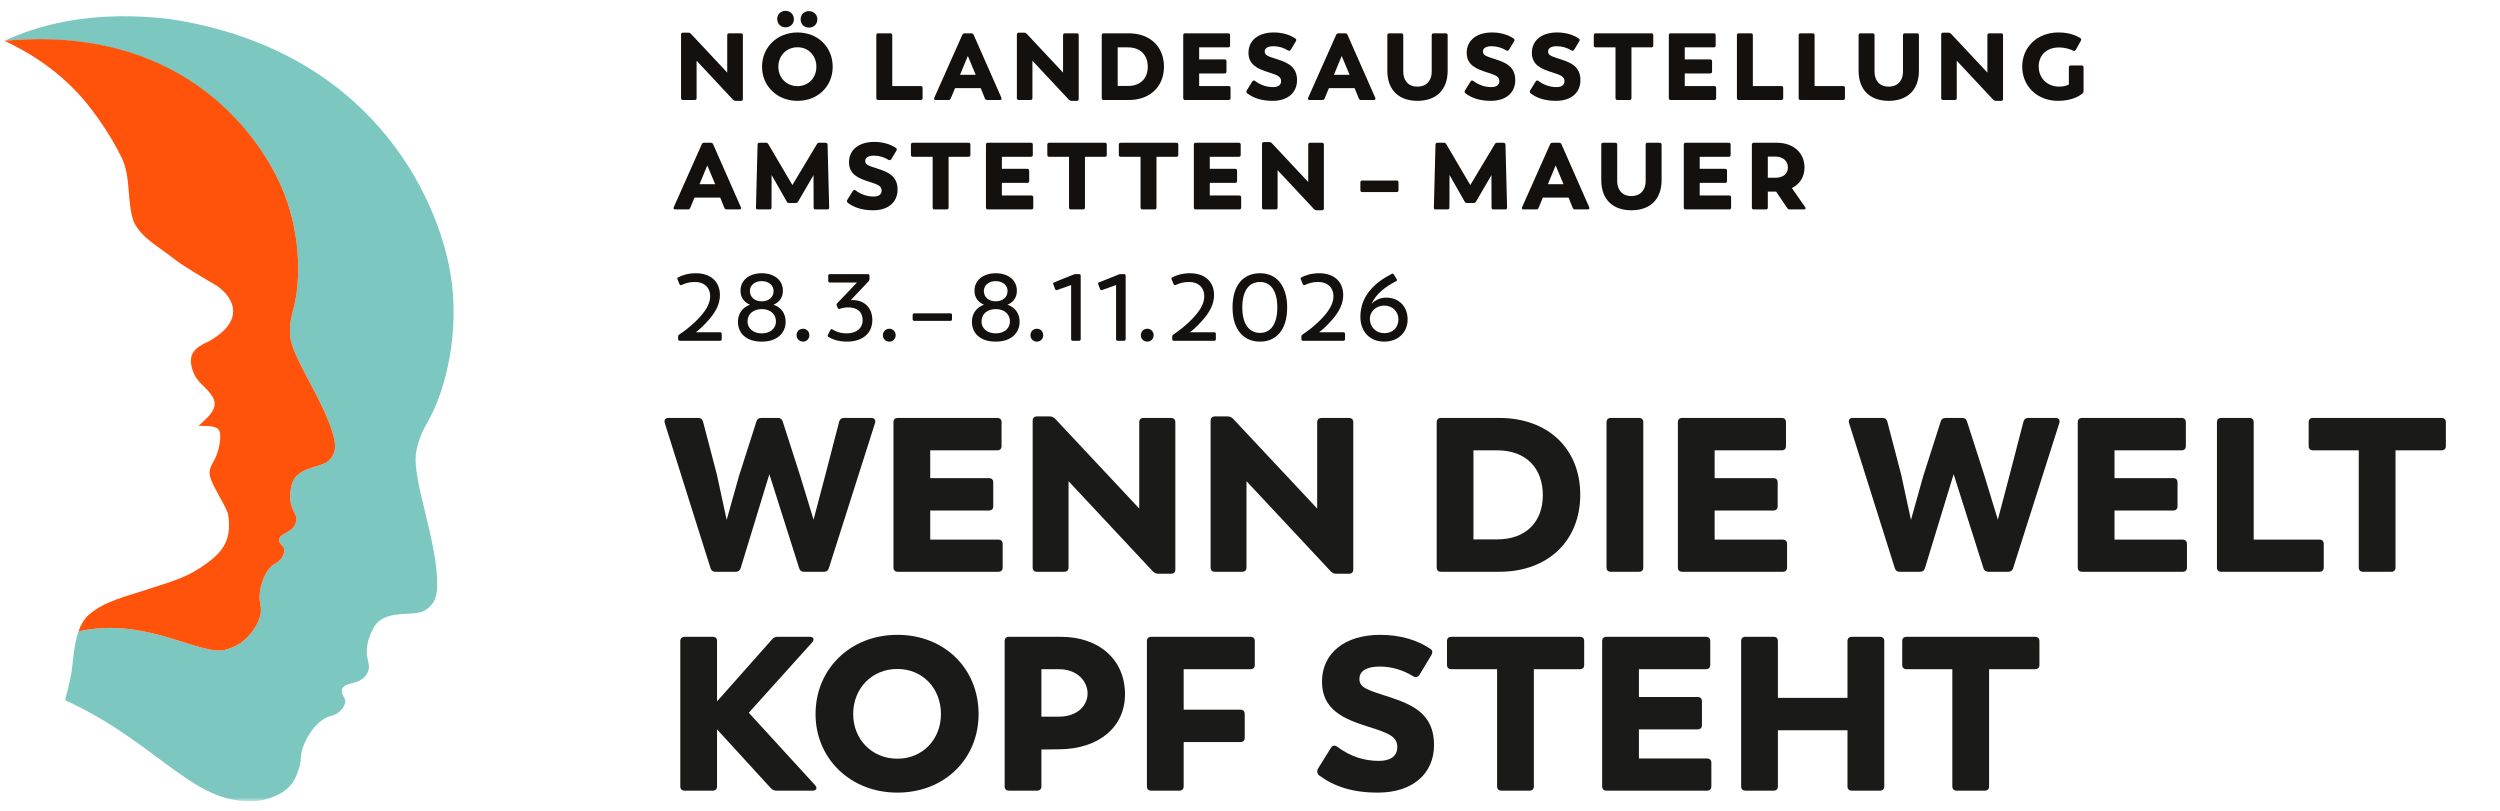 <svg width="475" height="154" viewBox="0 0 475 154" fill="none" xmlns="http://www.w3.org/2000/svg">
<g clip-path="url(#clip0_9348_4260)">
<path d="M166.261 80.364L157.487 107.932C157.363 108.39 157.03 108.639 156.572 108.639H152.747C152.29 108.639 151.957 108.39 151.833 107.932L146.178 90.094L140.73 107.932C140.605 108.39 140.273 108.639 139.816 108.639H135.907C135.45 108.639 135.117 108.39 134.992 107.932L126.302 80.364C126.136 79.782 126.427 79.408 127.009 79.408H132.664C133.163 79.408 133.454 79.657 133.579 80.115L136.198 90.135L138.069 98.784L140.398 90.468L143.724 80.073C143.849 79.616 144.181 79.408 144.639 79.408H147.799C148.256 79.408 148.589 79.616 148.714 80.073L152.04 90.426L154.577 98.743L156.864 90.052L159.441 80.115C159.566 79.657 159.857 79.408 160.356 79.408H165.554C166.136 79.408 166.427 79.782 166.261 80.364Z" fill="#1A1A18"/>
<path d="M190.506 103.358V107.807C190.506 108.348 190.215 108.639 189.675 108.639H170.589C170.048 108.639 169.757 108.348 169.757 107.807V80.239C169.757 79.699 170.048 79.408 170.589 79.408H189.467C190.007 79.408 190.298 79.699 190.298 80.239V84.73C190.298 85.271 190.007 85.562 189.467 85.562H176.743V90.842H187.886C188.427 90.842 188.718 91.133 188.718 91.674V96.165C188.718 96.705 188.427 96.996 187.886 96.996H176.743V102.526H189.675C190.215 102.526 190.506 102.817 190.506 103.358Z" fill="#1A1A18"/>
<path d="M223.316 80.239V108.182C223.316 108.722 223.025 109.013 222.484 109.013H220.073C219.657 109.013 219.324 108.847 219.033 108.556L203.025 91.424V107.807C203.025 108.348 202.734 108.639 202.193 108.639H197.037C196.497 108.639 196.206 108.348 196.206 107.807V79.948C196.206 79.408 196.497 79.117 197.037 79.117H199.449C199.865 79.117 200.198 79.283 200.488 79.574L216.455 96.622V80.239C216.455 79.699 216.746 79.408 217.287 79.408H222.484C223.025 79.408 223.316 79.699 223.316 80.239Z" fill="#1A1A18"/>
<path d="M257.124 80.239V108.182C257.124 108.722 256.833 109.013 256.292 109.013H253.881C253.465 109.013 253.132 108.847 252.841 108.556L236.833 91.424V107.807C236.833 108.348 236.542 108.639 236.001 108.639H230.845C230.305 108.639 230.014 108.348 230.014 107.807V79.948C230.014 79.408 230.305 79.117 230.845 79.117H233.257C233.673 79.117 234.005 79.283 234.296 79.574L250.263 96.622V80.239C250.263 79.699 250.554 79.408 251.095 79.408H256.292C256.833 79.408 257.124 79.699 257.124 80.239Z" fill="#1A1A18"/>
<path d="M300.248 94.002C300.248 102.776 294.094 108.639 284.863 108.639H273.803C273.262 108.639 272.971 108.348 272.971 107.807V80.239C272.971 79.699 273.262 79.408 273.803 79.408H284.863C294.094 79.408 300.248 85.229 300.248 94.002ZM293.137 94.085C293.137 88.971 289.977 85.562 284.447 85.562H279.957V102.485H284.447C289.977 102.485 293.137 99.117 293.137 94.085Z" fill="#1A1A18"/>
<path d="M305.24 107.807V80.239C305.24 79.699 305.531 79.408 306.072 79.408H311.394C311.935 79.408 312.226 79.699 312.226 80.239V107.807C312.226 108.348 311.935 108.639 311.394 108.639H306.072C305.531 108.639 305.24 108.348 305.24 107.807Z" fill="#1A1A18"/>
<path d="M339.545 103.358V107.807C339.545 108.348 339.254 108.639 338.714 108.639H319.628C319.087 108.639 318.797 108.348 318.797 107.807V80.239C318.797 79.699 319.087 79.408 319.628 79.408H338.506C339.046 79.408 339.338 79.699 339.338 80.239V84.73C339.338 85.271 339.046 85.562 338.506 85.562H325.782V90.842H336.926C337.466 90.842 337.757 91.133 337.757 91.674V96.165C337.757 96.705 337.466 96.996 336.926 96.996H325.782V102.526H338.714C339.254 102.526 339.545 102.817 339.545 103.358Z" fill="#1A1A18"/>
<path d="M391.275 80.364L382.501 107.932C382.377 108.39 382.044 108.639 381.587 108.639H377.762C377.304 108.639 376.972 108.39 376.847 107.932L371.192 90.094L365.745 107.932C365.62 108.39 365.288 108.639 364.83 108.639H360.921C360.464 108.639 360.131 108.39 360.007 107.932L351.316 80.364C351.15 79.782 351.441 79.408 352.023 79.408H357.678C358.177 79.408 358.468 79.657 358.593 80.115L361.212 90.135L363.084 98.784L365.412 90.468L368.739 80.073C368.863 79.616 369.196 79.408 369.653 79.408H372.813C373.271 79.408 373.603 79.616 373.728 80.073L377.055 90.426L379.591 98.743L381.878 90.052L384.456 80.115C384.58 79.657 384.871 79.408 385.37 79.408H390.568C391.15 79.408 391.441 79.782 391.275 80.364Z" fill="#1A1A18"/>
<path d="M415.521 103.358V107.807C415.521 108.348 415.229 108.639 414.689 108.639H395.603C395.063 108.639 394.772 108.348 394.772 107.807V80.239C394.772 79.699 395.063 79.408 395.603 79.408H414.481C415.021 79.408 415.313 79.699 415.313 80.239V84.73C415.313 85.271 415.021 85.562 414.481 85.562H401.757V90.842H412.901C413.441 90.842 413.732 91.133 413.732 91.674V96.165C413.732 96.705 413.441 96.996 412.901 96.996H401.757V102.526H414.689C415.229 102.526 415.521 102.817 415.521 103.358Z" fill="#1A1A18"/>
<path d="M441.511 103.358V107.807C441.511 108.348 441.22 108.639 440.679 108.639H422.051C421.51 108.639 421.219 108.348 421.219 107.807V80.239C421.219 79.699 421.51 79.408 422.051 79.408H427.373C427.914 79.408 428.205 79.699 428.205 80.239V102.526H440.679C441.22 102.526 441.511 102.817 441.511 103.358Z" fill="#1A1A18"/>
<path d="M464.714 80.239V84.73C464.714 85.271 464.423 85.562 463.882 85.562H455.151V107.807C455.151 108.348 454.86 108.639 454.319 108.639H448.997C448.456 108.639 448.165 108.348 448.165 107.807V85.562H439.475C438.935 85.562 438.644 85.271 438.644 84.73V80.239C438.644 79.699 438.935 79.408 439.475 79.408H463.882C464.423 79.408 464.714 79.699 464.714 80.239Z" fill="#1A1A18"/>
<mask id="mask0_9348_4260" style="mask-type:luminance" maskUnits="userSpaceOnUse" x="0" y="0" width="475" height="153">
<path d="M474.632 0.975H0.842V152.244H474.632V0.975Z" fill="white"/>
</mask>
<g mask="url(#mask0_9348_4260)">
<path d="M154.411 150.223H147.508C147.092 150.223 146.759 150.057 146.468 149.765L136.24 138.581V149.391C136.24 149.932 135.949 150.223 135.408 150.223H130.086C129.545 150.223 129.254 149.932 129.254 149.391V121.824C129.254 121.283 129.545 120.992 130.086 120.992H135.408C135.949 120.992 136.24 121.283 136.24 121.824V133.258L146.718 121.449C147.009 121.117 147.341 120.992 147.757 120.992H153.87C154.577 120.992 154.785 121.491 154.327 122.032L142.269 135.421L154.868 149.184C155.367 149.724 155.117 150.223 154.411 150.223Z" fill="#1A1A18"/>
<path d="M154.953 135.67C154.953 127.146 161.523 120.618 170.504 120.618C179.402 120.618 185.931 126.98 185.931 135.67C185.931 144.236 179.402 150.597 170.504 150.597C161.523 150.597 154.953 144.069 154.953 135.67ZM178.779 135.67C178.779 130.763 175.286 127.104 170.504 127.104C165.64 127.104 162.105 130.805 162.105 135.67C162.105 140.452 165.64 144.153 170.504 144.153C175.286 144.153 178.779 140.493 178.779 135.67Z" fill="#1A1A18"/>
<path d="M213.752 131.886C213.752 138.165 208.762 142.323 201.236 142.365L197.868 142.406V149.391C197.868 149.932 197.577 150.223 197.036 150.223H191.714C191.173 150.223 190.882 149.932 190.882 149.391V121.824C190.882 121.283 191.173 120.992 191.714 120.992H201.569C208.886 120.992 213.752 125.4 213.752 131.886ZM206.641 131.762C206.641 129.558 204.812 127.146 201.153 127.146H197.868V136.169H201.153C204.895 136.169 206.641 133.882 206.641 131.762Z" fill="#1A1A18"/>
<path d="M238.412 121.824V126.315C238.412 126.855 238.121 127.146 237.58 127.146H224.898V134.839H235.668C236.208 134.839 236.499 135.13 236.499 135.67V140.161C236.499 140.701 236.208 140.992 235.668 140.992H224.898V149.391C224.898 149.932 224.607 150.223 224.067 150.223H218.744C218.204 150.223 217.913 149.932 217.913 149.391V121.824C217.913 121.283 218.204 120.992 218.744 120.992H237.58C238.121 120.992 238.412 121.283 238.412 121.824Z" fill="#1A1A18"/>
<path d="M250.682 147.354C250.266 147.063 250.141 146.522 250.432 146.024L252.886 142.074C253.135 141.658 253.592 141.533 254.05 141.866C256.628 143.778 259.247 144.568 261.992 144.568C263.904 144.568 265.485 143.861 265.485 141.949C265.485 139.994 263.987 139.329 259.996 138.082C255.38 136.626 251.18 134.922 251.18 129.517C251.18 124.069 255.547 120.618 262.241 120.618C266.108 120.618 269.393 121.657 271.763 123.279C272.22 123.57 272.22 124.027 271.971 124.443L269.725 128.186C269.434 128.685 268.936 128.768 268.478 128.477C266.648 127.354 264.528 126.647 262.158 126.647C259.996 126.647 258.291 127.271 258.291 129.017C258.291 130.722 259.996 131.138 263.946 132.427C268.229 133.84 272.47 135.546 272.47 141.533C272.47 146.98 268.437 150.597 261.784 150.597C256.919 150.597 253.426 149.392 250.682 147.354Z" fill="#1A1A18"/>
<path d="M300.996 121.824V126.315C300.996 126.855 300.705 127.146 300.164 127.146H291.433V149.391C291.433 149.932 291.141 150.223 290.601 150.223H285.279C284.738 150.223 284.447 149.932 284.447 149.391V127.146H275.757C275.216 127.146 274.925 126.855 274.925 126.315V121.824C274.925 121.283 275.216 120.992 275.757 120.992H300.164C300.705 120.992 300.996 121.283 300.996 121.824Z" fill="#1A1A18"/>
<path d="M325.157 144.943V149.391C325.157 149.932 324.865 150.223 324.325 150.223H305.24C304.699 150.223 304.408 149.932 304.408 149.391V121.824C304.408 121.283 304.699 120.992 305.24 120.992H324.117C324.658 120.992 324.949 121.283 324.949 121.824V126.315C324.949 126.855 324.658 127.146 324.117 127.146H311.394V132.427H322.537C323.078 132.427 323.369 132.718 323.369 133.258V137.749C323.369 138.29 323.078 138.581 322.537 138.581H311.394V144.111H324.325C324.865 144.111 325.157 144.402 325.157 144.943Z" fill="#1A1A18"/>
<path d="M358.009 121.824V149.391C358.009 149.932 357.717 150.223 357.177 150.223H351.855C351.314 150.223 351.023 149.932 351.023 149.391V138.747H337.8V149.391C337.8 149.932 337.509 150.223 336.969 150.223H331.646C331.106 150.223 330.815 149.932 330.815 149.391V121.824C330.815 121.283 331.106 120.992 331.646 120.992H336.969C337.509 120.992 337.8 121.283 337.8 121.824V132.593H351.023V121.824C351.023 121.283 351.314 120.992 351.855 120.992H357.177C357.717 120.992 358.009 121.283 358.009 121.824Z" fill="#1A1A18"/>
<path d="M387.492 121.824V126.315C387.492 126.855 387.201 127.146 386.66 127.146H377.929V149.391C377.929 149.932 377.637 150.223 377.097 150.223H371.775C371.234 150.223 370.943 149.932 370.943 149.391V127.146H362.253C361.712 127.146 361.421 126.855 361.421 126.315V121.824C361.421 121.283 361.712 120.992 362.253 120.992H386.66C387.201 120.992 387.492 121.283 387.492 121.824Z" fill="#1A1A18"/>
<path d="M141.146 6.691V18.8C141.146 19.034 141.02 19.16 140.786 19.16H139.741C139.56 19.16 139.416 19.089 139.29 18.962L132.353 11.538V18.638C132.353 18.872 132.227 18.998 131.992 18.998H129.758C129.524 18.998 129.398 18.872 129.398 18.638V6.565C129.398 6.331 129.524 6.205 129.758 6.205H130.803C130.983 6.205 131.127 6.277 131.253 6.403L138.173 13.791V6.691C138.173 6.457 138.299 6.331 138.533 6.331H140.786C141.02 6.331 141.146 6.457 141.146 6.691Z" fill="#13100E"/>
<path d="M144.786 12.692C144.786 8.998 147.634 6.169 151.526 6.169C155.382 6.169 158.211 8.926 158.211 12.692C158.211 16.404 155.382 19.161 151.526 19.161C147.634 19.161 144.786 16.332 144.786 12.692ZM147.67 3.628C147.652 2.709 148.372 2.06 149.255 2.06C150.139 2.06 150.823 2.709 150.841 3.628C150.859 4.547 150.139 5.195 149.255 5.195C148.372 5.195 147.688 4.547 147.67 3.628ZM155.112 12.692C155.112 10.566 153.598 8.98 151.526 8.98C149.417 8.98 147.886 10.583 147.886 12.692C147.886 14.764 149.417 16.368 151.526 16.368C153.598 16.368 155.112 14.782 155.112 12.692ZM152.12 3.682C152.102 2.763 152.823 2.114 153.706 2.114C154.589 2.114 155.31 2.763 155.292 3.682C155.31 4.601 154.589 5.25 153.706 5.25C152.823 5.25 152.102 4.601 152.12 3.682Z" fill="#13100E"/>
<path d="M175.294 16.71V18.639C175.294 18.873 175.168 18.999 174.934 18.999H166.861C166.627 18.999 166.501 18.873 166.501 18.639V6.691C166.501 6.457 166.627 6.331 166.861 6.331H169.167C169.402 6.331 169.528 6.457 169.528 6.691V16.35H174.934C175.168 16.35 175.294 16.476 175.294 16.71Z" fill="#13100E"/>
<path d="M189.98 18.999H187.547C187.349 18.999 187.205 18.891 187.133 18.71L186.34 16.746H181.457L180.646 18.71C180.574 18.891 180.43 18.999 180.231 18.999H177.799C177.529 18.999 177.403 18.837 177.511 18.584L182.845 6.601C182.917 6.421 183.079 6.331 183.277 6.331H184.557C184.755 6.331 184.917 6.421 184.989 6.601L190.268 18.584C190.377 18.837 190.25 18.999 189.98 18.999ZM182.412 14.206H185.385L183.89 10.637L182.412 14.206Z" fill="#13100E"/>
<path d="M204.955 6.691V18.8C204.955 19.034 204.829 19.16 204.594 19.16H203.549C203.369 19.16 203.225 19.089 203.099 18.962L196.161 11.538V18.638C196.161 18.872 196.035 18.998 195.801 18.998H193.567C193.332 18.998 193.206 18.872 193.206 18.638V6.565C193.206 6.331 193.332 6.205 193.567 6.205H194.612C194.792 6.205 194.936 6.277 195.062 6.403L201.981 13.791V6.691C201.981 6.457 202.107 6.331 202.342 6.331H204.594C204.829 6.331 204.955 6.457 204.955 6.691Z" fill="#13100E"/>
<path d="M221.155 12.656C221.155 16.458 218.488 18.999 214.488 18.999H209.694C209.46 18.999 209.334 18.873 209.334 18.639V6.691C209.334 6.457 209.46 6.331 209.694 6.331H214.488C218.488 6.331 221.155 8.854 221.155 12.656ZM218.074 12.692C218.074 10.476 216.704 8.998 214.307 8.998H212.361V16.332H214.307C216.704 16.332 218.074 14.872 218.074 12.692Z" fill="#13100E"/>
<path d="M233.805 16.71V18.639C233.805 18.873 233.679 18.999 233.445 18.999H225.174C224.939 18.999 224.813 18.873 224.813 18.639V6.691C224.813 6.457 224.939 6.331 225.174 6.331H233.354C233.589 6.331 233.715 6.457 233.715 6.691V8.638C233.715 8.872 233.589 8.998 233.354 8.998H227.84V11.286H232.67C232.904 11.286 233.03 11.412 233.03 11.647V13.593C233.03 13.827 232.904 13.953 232.67 13.953H227.84V16.35H233.445C233.679 16.35 233.805 16.476 233.805 16.71Z" fill="#13100E"/>
<path d="M236.995 17.755C236.815 17.629 236.76 17.395 236.886 17.178L237.95 15.467C238.058 15.287 238.256 15.232 238.454 15.377C239.571 16.206 240.707 16.548 241.896 16.548C242.725 16.548 243.409 16.241 243.409 15.413C243.409 14.566 242.761 14.277 241.031 13.737C239.031 13.106 237.211 12.367 237.211 10.025C237.211 7.664 239.103 6.168 242.004 6.168C243.68 6.168 245.103 6.619 246.13 7.322C246.329 7.448 246.329 7.646 246.221 7.826L245.248 9.448C245.121 9.664 244.905 9.7 244.707 9.574C243.914 9.088 242.995 8.781 241.968 8.781C241.031 8.781 240.292 9.052 240.292 9.808C240.292 10.547 241.031 10.727 242.743 11.286C244.599 11.899 246.437 12.637 246.437 15.232C246.437 17.593 244.689 19.16 241.806 19.16C239.697 19.16 238.184 18.638 236.995 17.755Z" fill="#13100E"/>
<path d="M261.015 18.999H258.583C258.385 18.999 258.24 18.891 258.169 18.71L257.376 16.746H252.492L251.681 18.71C251.609 18.891 251.465 18.999 251.267 18.999H248.834C248.564 18.999 248.438 18.837 248.546 18.584L253.88 6.601C253.952 6.421 254.114 6.331 254.312 6.331H255.592C255.79 6.331 255.952 6.421 256.024 6.601L261.304 18.584C261.412 18.837 261.286 18.999 261.015 18.999ZM253.447 14.206H256.42L254.925 10.637L253.447 14.206Z" fill="#13100E"/>
<path d="M263.592 13.431V6.691C263.592 6.457 263.718 6.331 263.952 6.331H266.259C266.494 6.331 266.62 6.457 266.62 6.691V13.665C266.62 15.07 267.395 16.458 269.305 16.458C271.233 16.458 272.025 15.07 272.025 13.665V6.691C272.025 6.457 272.151 6.331 272.386 6.331H274.692C274.927 6.331 275.053 6.457 275.053 6.691V13.431C275.053 17.197 272.764 19.161 269.305 19.161C265.88 19.161 263.592 17.197 263.592 13.431Z" fill="#13100E"/>
<path d="M278.459 17.755C278.279 17.629 278.224 17.395 278.351 17.178L279.414 15.467C279.522 15.287 279.721 15.232 279.918 15.377C281.035 16.206 282.171 16.548 283.36 16.548C284.189 16.548 284.874 16.241 284.874 15.413C284.874 14.566 284.225 14.277 282.495 13.737C280.495 13.106 278.675 12.367 278.675 10.025C278.675 7.664 280.567 6.168 283.468 6.168C285.144 6.168 286.568 6.619 287.595 7.322C287.793 7.448 287.793 7.646 287.685 7.826L286.712 9.448C286.586 9.664 286.37 9.7 286.171 9.574C285.379 9.088 284.46 8.781 283.433 8.781C282.495 8.781 281.757 9.052 281.757 9.808C281.757 10.547 282.495 10.727 284.207 11.286C286.063 11.899 287.901 12.637 287.901 15.232C287.901 17.593 286.153 19.16 283.27 19.16C281.162 19.16 279.648 18.638 278.459 17.755Z" fill="#13100E"/>
<path d="M290.839 17.755C290.659 17.629 290.604 17.395 290.73 17.178L291.794 15.467C291.902 15.287 292.1 15.232 292.298 15.377C293.415 16.206 294.551 16.548 295.74 16.548C296.569 16.548 297.253 16.241 297.253 15.413C297.253 14.566 296.605 14.277 294.875 13.737C292.875 13.106 291.055 12.367 291.055 10.025C291.055 7.664 292.947 6.168 295.848 6.168C297.524 6.168 298.947 6.619 299.974 7.322C300.173 7.448 300.173 7.646 300.065 7.826L299.091 9.448C298.965 9.664 298.749 9.7 298.551 9.574C297.758 9.088 296.839 8.781 295.812 8.781C294.875 8.781 294.136 9.052 294.136 9.808C294.136 10.547 294.875 10.727 296.587 11.286C298.443 11.899 300.281 12.637 300.281 15.232C300.281 17.593 298.533 19.16 295.65 19.16C293.541 19.16 292.028 18.638 290.839 17.755Z" fill="#13100E"/>
<path d="M314.12 6.691V8.638C314.12 8.872 313.994 8.998 313.76 8.998H309.976V18.639C309.976 18.873 309.85 18.999 309.616 18.999H307.309C307.074 18.999 306.948 18.873 306.948 18.639V8.998H303.182C302.948 8.998 302.822 8.872 302.822 8.638V6.691C302.822 6.457 302.948 6.331 303.182 6.331H313.76C313.994 6.331 314.12 6.457 314.12 6.691Z" fill="#13100E"/>
<path d="M326.067 16.71V18.639C326.067 18.873 325.941 18.999 325.707 18.999H317.436C317.202 18.999 317.076 18.873 317.076 18.639V6.691C317.076 6.457 317.202 6.331 317.436 6.331H325.617C325.851 6.331 325.978 6.457 325.978 6.691V8.638C325.978 8.872 325.851 8.998 325.617 8.998H320.103V11.286H324.932C325.166 11.286 325.293 11.412 325.293 11.647V13.593C325.293 13.827 325.166 13.953 324.932 13.953H320.103V16.35H325.707C325.941 16.35 326.067 16.476 326.067 16.71Z" fill="#13100E"/>
<path d="M338.807 16.71V18.639C338.807 18.873 338.681 18.999 338.447 18.999H330.374C330.14 18.999 330.014 18.873 330.014 18.639V6.691C330.014 6.457 330.14 6.331 330.374 6.331H332.68C332.914 6.331 333.041 6.457 333.041 6.691V16.35H338.447C338.681 16.35 338.807 16.476 338.807 16.71Z" fill="#13100E"/>
<path d="M350.538 16.71V18.639C350.538 18.873 350.412 18.999 350.177 18.999H342.105C341.871 18.999 341.745 18.873 341.745 18.639V6.691C341.745 6.457 341.871 6.331 342.105 6.331H344.411C344.645 6.331 344.772 6.457 344.772 6.691V16.35H350.177C350.412 16.35 350.538 16.476 350.538 16.71Z" fill="#13100E"/>
<path d="M353.133 13.431V6.691C353.133 6.457 353.259 6.331 353.494 6.331H355.8C356.035 6.331 356.161 6.457 356.161 6.691V13.665C356.161 15.07 356.936 16.458 358.846 16.458C360.774 16.458 361.566 15.07 361.566 13.665V6.691C361.566 6.457 361.693 6.331 361.927 6.331H364.234C364.468 6.331 364.594 6.457 364.594 6.691V13.431C364.594 17.197 362.306 19.161 358.846 19.161C355.422 19.161 353.133 17.197 353.133 13.431Z" fill="#13100E"/>
<path d="M380.577 6.691V18.8C380.577 19.034 380.451 19.16 380.217 19.16H379.171C378.992 19.16 378.847 19.089 378.721 18.962L371.784 11.538V18.638C371.784 18.872 371.658 18.998 371.423 18.998H369.189C368.955 18.998 368.828 18.872 368.828 18.638V6.565C368.828 6.331 368.955 6.205 369.189 6.205H370.234C370.414 6.205 370.558 6.277 370.684 6.403L377.604 13.791V6.691C377.604 6.457 377.73 6.331 377.965 6.331H380.217C380.451 6.331 380.577 6.457 380.577 6.691Z" fill="#13100E"/>
<path d="M395.876 12.8V17.305C395.876 17.503 395.822 17.647 395.678 17.755C395.119 18.224 393.66 19.16 391.029 19.16C386.993 19.16 384.218 16.296 384.218 12.656C384.218 9.034 386.993 6.168 391.101 6.168C393.317 6.168 394.614 6.835 395.245 7.232C395.444 7.358 395.48 7.52 395.371 7.718L394.398 9.484C394.29 9.682 394.11 9.718 393.912 9.628C393.407 9.394 392.488 9.016 391.191 9.016C388.921 9.016 387.353 10.421 387.353 12.656C387.353 14.908 389.065 16.458 391.209 16.458C391.93 16.458 392.56 16.332 393.083 16.061V12.8C393.083 12.565 393.209 12.439 393.444 12.439H395.515C395.75 12.439 395.876 12.565 395.876 12.8Z" fill="#13100E"/>
</g>
<path d="M140.479 39.791H138.047C137.849 39.791 137.705 39.683 137.632 39.502L136.84 37.538H131.956L131.145 39.502C131.074 39.683 130.929 39.791 130.731 39.791H128.298C128.028 39.791 127.902 39.629 128.01 39.376L133.344 27.393C133.416 27.213 133.578 27.123 133.776 27.123H135.055C135.254 27.123 135.416 27.213 135.488 27.393L140.768 39.376C140.876 39.629 140.75 39.791 140.479 39.791ZM132.911 34.998H135.885L134.389 31.43L132.911 34.998Z" fill="#13100E"/>
<path d="M157.544 39.43C157.544 39.719 157.4 39.791 157.166 39.791H154.949C154.715 39.791 154.589 39.665 154.589 39.43L154.571 33.268L151.634 38.313C151.544 38.475 151.4 38.565 151.201 38.565H149.922C149.724 38.565 149.58 38.493 149.49 38.313L146.606 33.25L146.588 39.43C146.588 39.665 146.462 39.791 146.228 39.791H143.993C143.724 39.791 143.633 39.683 143.633 39.43L143.94 27.483C143.94 27.267 144.066 27.123 144.336 27.123H145.543C145.742 27.123 145.886 27.213 145.976 27.375L150.553 35.16L155.22 27.375C155.31 27.213 155.454 27.123 155.653 27.123H156.841C157.076 27.123 157.238 27.267 157.238 27.501L157.544 39.43Z" fill="#13100E"/>
<path d="M161.095 38.547C160.914 38.421 160.86 38.187 160.986 37.971L162.049 36.259C162.157 36.079 162.356 36.025 162.554 36.169C163.671 36.998 164.807 37.34 165.996 37.34C166.825 37.34 167.509 37.034 167.509 36.205C167.509 35.358 166.861 35.07 165.131 34.529C163.131 33.899 161.311 33.16 161.311 30.817C161.311 28.457 163.203 26.961 166.104 26.961C167.779 26.961 169.203 27.411 170.23 28.114C170.429 28.24 170.429 28.439 170.321 28.619L169.347 30.241C169.221 30.457 169.005 30.493 168.806 30.367C168.014 29.88 167.095 29.574 166.068 29.574C165.131 29.574 164.392 29.844 164.392 30.601C164.392 31.34 165.131 31.52 166.843 32.078C168.698 32.691 170.537 33.43 170.537 36.025C170.537 38.385 168.788 39.953 165.906 39.953C163.797 39.953 162.284 39.431 161.095 38.547Z" fill="#13100E"/>
<path d="M184.376 27.483V29.43C184.376 29.664 184.249 29.79 184.015 29.79H180.232V39.43C180.232 39.665 180.105 39.791 179.871 39.791H177.565C177.33 39.791 177.204 39.665 177.204 39.43V29.79H173.438C173.204 29.79 173.078 29.664 173.078 29.43V27.483C173.078 27.249 173.204 27.123 173.438 27.123H184.015C184.249 27.123 184.376 27.249 184.376 27.483Z" fill="#13100E"/>
<path d="M196.323 37.502V39.43C196.323 39.665 196.197 39.791 195.963 39.791H187.692C187.458 39.791 187.331 39.665 187.331 39.43V27.483C187.331 27.249 187.458 27.123 187.692 27.123H195.872C196.107 27.123 196.233 27.249 196.233 27.483V29.43C196.233 29.664 196.107 29.79 195.872 29.79H190.358V32.078H195.188C195.422 32.078 195.548 32.204 195.548 32.439V34.385C195.548 34.619 195.422 34.745 195.188 34.745H190.358V37.142H195.963C196.197 37.142 196.323 37.268 196.323 37.502Z" fill="#13100E"/>
<path d="M210.288 27.483V29.43C210.288 29.664 210.162 29.79 209.928 29.79H206.144V39.43C206.144 39.665 206.018 39.791 205.784 39.791H203.477C203.243 39.791 203.116 39.665 203.116 39.43V29.79H199.351C199.117 29.79 198.991 29.664 198.991 29.43V27.483C198.991 27.249 199.117 27.123 199.351 27.123H209.928C210.162 27.123 210.288 27.249 210.288 27.483Z" fill="#13100E"/>
<path d="M223.875 27.483V29.43C223.875 29.664 223.749 29.79 223.515 29.79H219.731V39.43C219.731 39.665 219.605 39.791 219.371 39.791H217.065C216.83 39.791 216.704 39.665 216.704 39.43V29.79H212.938C212.704 29.79 212.578 29.664 212.578 29.43V27.483C212.578 27.249 212.704 27.123 212.938 27.123H223.515C223.749 27.123 223.875 27.249 223.875 27.483Z" fill="#13100E"/>
<path d="M235.823 37.502V39.43C235.823 39.665 235.697 39.791 235.463 39.791H227.192C226.957 39.791 226.831 39.665 226.831 39.43V27.483C226.831 27.249 226.957 27.123 227.192 27.123H235.372C235.607 27.123 235.733 27.249 235.733 27.483V29.43C235.733 29.664 235.607 29.79 235.372 29.79H229.858V32.078H234.688C234.922 32.078 235.048 32.204 235.048 32.439V34.385C235.048 34.619 234.922 34.745 234.688 34.745H229.858V37.142H235.463C235.697 37.142 235.823 37.268 235.823 37.502Z" fill="#13100E"/>
<path d="M251.536 27.483V39.593C251.536 39.827 251.41 39.953 251.175 39.953H250.13C249.95 39.953 249.806 39.881 249.68 39.755L242.743 32.331V39.431C242.743 39.665 242.616 39.791 242.382 39.791H240.148C239.913 39.791 239.787 39.665 239.787 39.431V27.357C239.787 27.123 239.913 26.997 240.148 26.997H241.193C241.373 26.997 241.517 27.069 241.643 27.195L248.562 34.583V27.483C248.562 27.249 248.689 27.123 248.923 27.123H251.175C251.41 27.123 251.536 27.249 251.536 27.483Z" fill="#13100E"/>
<path d="M258.471 36.133V34.655C258.471 34.421 258.598 34.295 258.832 34.295H265.355C265.589 34.295 265.715 34.421 265.715 34.655V36.133C265.715 36.367 265.589 36.493 265.355 36.493H258.832C258.598 36.493 258.471 36.367 258.471 36.133Z" fill="#13100E"/>
<path d="M286.347 39.43C286.347 39.719 286.203 39.791 285.969 39.791H283.753C283.519 39.791 283.393 39.665 283.393 39.43L283.374 33.268L280.437 38.313C280.347 38.475 280.203 38.565 280.005 38.565H278.725C278.527 38.565 278.383 38.493 278.293 38.313L275.41 33.25L275.392 39.43C275.392 39.665 275.265 39.791 275.031 39.791H272.797C272.526 39.791 272.436 39.683 272.436 39.43L272.743 27.483C272.743 27.267 272.869 27.123 273.139 27.123H274.346C274.545 27.123 274.689 27.213 274.779 27.375L279.356 35.16L284.023 27.375C284.113 27.213 284.257 27.123 284.455 27.123H285.645C285.879 27.123 286.041 27.267 286.041 27.501L286.347 39.43Z" fill="#13100E"/>
<path d="M301.664 39.791H299.231C299.033 39.791 298.889 39.683 298.817 39.502L298.024 37.538H293.141L292.33 39.502C292.258 39.683 292.114 39.791 291.915 39.791H289.483C289.213 39.791 289.087 39.629 289.195 39.376L294.528 27.393C294.601 27.213 294.763 27.123 294.961 27.123H296.241C296.438 27.123 296.601 27.213 296.673 27.393L301.952 39.376C302.06 39.629 301.934 39.791 301.664 39.791ZM294.096 34.998H297.069L295.574 31.43L294.096 34.998Z" fill="#13100E"/>
<path d="M304.241 34.223V27.483C304.241 27.249 304.367 27.123 304.602 27.123H306.908C307.143 27.123 307.269 27.249 307.269 27.483V34.457C307.269 35.862 308.044 37.25 309.954 37.25C311.882 37.25 312.674 35.862 312.674 34.457V27.483C312.674 27.249 312.801 27.123 313.035 27.123H315.342C315.576 27.123 315.702 27.249 315.702 27.483V34.223C315.702 37.989 313.414 39.953 309.954 39.953C306.53 39.953 304.241 37.989 304.241 34.223Z" fill="#13100E"/>
<path d="M328.91 37.502V39.43C328.91 39.665 328.784 39.791 328.55 39.791H320.279C320.045 39.791 319.918 39.665 319.918 39.43V27.483C319.918 27.249 320.045 27.123 320.279 27.123H328.459C328.694 27.123 328.82 27.249 328.82 27.483V29.43C328.82 29.664 328.694 29.79 328.459 29.79H322.945V32.078H327.775C328.009 32.078 328.135 32.204 328.135 32.439V34.385C328.135 34.619 328.009 34.745 327.775 34.745H322.945V37.142H328.55C328.784 37.142 328.91 37.268 328.91 37.502Z" fill="#13100E"/>
<path d="M342.75 39.791H340.029C339.848 39.791 339.705 39.719 339.596 39.557L337.452 36.403H335.884V39.43C335.884 39.665 335.758 39.791 335.524 39.791H333.217C332.983 39.791 332.857 39.665 332.857 39.43V27.483C332.857 27.249 332.983 27.123 333.217 27.123H337.578C340.767 27.123 342.858 29.051 342.858 31.826C342.858 33.592 341.975 34.98 340.461 35.736L342.984 39.358C343.146 39.611 343.038 39.791 342.75 39.791ZM335.884 33.772H337.344C338.767 33.772 339.705 33.015 339.705 31.826C339.705 30.601 338.785 29.754 337.326 29.754H335.884V33.772Z" fill="#13100E"/>
<path d="M128.839 64.44V63.936C128.839 63.773 128.911 63.665 129.037 63.575C129.92 62.981 131.506 61.863 132.984 60.224C134.407 58.656 134.947 57.395 134.929 56.205C134.912 54.638 133.812 53.574 132.046 53.574C130.911 53.574 130.1 53.863 129.506 54.151C129.343 54.223 129.199 54.187 129.109 54.007L128.731 53.088C128.658 52.925 128.677 52.764 128.857 52.691C129.578 52.313 130.731 51.916 132.209 51.916C135.055 51.916 136.785 53.52 136.785 56.061C136.785 57.719 136.047 59.305 134.317 61.161C133.434 62.116 132.821 62.656 132.209 63.125H136.84C137.02 63.125 137.128 63.251 137.128 63.431V64.44C137.128 64.638 137.02 64.746 136.84 64.746H129.145C128.965 64.746 128.839 64.638 128.839 64.44Z" fill="#13100E"/>
<path d="M140.21 61.142C140.21 59.503 141.164 58.35 142.498 57.899C141.398 57.431 140.696 56.548 140.696 55.232C140.696 53.196 142.408 51.916 144.732 51.916C147.075 51.916 148.751 53.196 148.751 55.232C148.751 56.548 148.066 57.431 146.967 57.899C148.318 58.35 149.273 59.485 149.273 61.107C149.273 63.251 147.705 64.909 144.732 64.909C141.741 64.909 140.21 63.287 140.21 61.142ZM147.435 61.089C147.435 59.611 146.282 58.728 144.732 58.728C143.183 58.728 142.03 59.611 142.03 61.089C142.03 62.368 143.092 63.341 144.732 63.341C146.372 63.341 147.435 62.368 147.435 61.089ZM146.985 55.286C146.985 54.205 146.048 53.412 144.732 53.412C143.399 53.412 142.48 54.205 142.48 55.286C142.48 56.475 143.399 57.25 144.732 57.25C146.048 57.25 146.985 56.475 146.985 55.286Z" fill="#13100E"/>
<path d="M151.346 63.683C151.346 63.017 151.869 62.458 152.571 62.458C153.274 62.458 153.779 63.017 153.779 63.683C153.779 64.368 153.274 64.908 152.571 64.908C151.869 64.908 151.346 64.368 151.346 63.683Z" fill="#13100E"/>
<path d="M165.743 60.8C165.743 63.251 163.977 64.908 160.914 64.908C159.256 64.908 158.103 64.44 157.418 64.025C157.257 63.935 157.22 63.809 157.31 63.629L157.761 62.71C157.851 62.512 157.995 62.494 158.175 62.602C158.716 62.944 159.581 63.341 160.861 63.341C162.771 63.341 163.906 62.332 163.906 60.854C163.906 59.269 162.897 58.403 161.113 58.403C160.608 58.403 160.068 58.494 159.563 58.674C159.383 58.746 159.256 58.692 159.167 58.511L158.986 58.025C158.914 57.881 158.932 57.755 159.059 57.629L162.824 53.682H157.671C157.473 53.682 157.365 53.574 157.365 53.376V52.385C157.365 52.187 157.473 52.079 157.671 52.079H164.897C165.077 52.079 165.203 52.187 165.203 52.385V53.034C165.203 53.178 165.149 53.304 165.059 53.412L161.635 57.034C161.743 57.034 161.87 57.016 161.978 57.016C164.193 57.016 165.743 58.439 165.743 60.8Z" fill="#13100E"/>
<path d="M167.744 63.683C167.744 63.017 168.266 62.458 168.969 62.458C169.672 62.458 170.176 63.017 170.176 63.683C170.176 64.368 169.672 64.908 168.969 64.908C168.266 64.908 167.744 64.368 167.744 63.683Z" fill="#13100E"/>
<path d="M173.402 60.674V59.845C173.402 59.647 173.528 59.539 173.708 59.539H180.574C180.772 59.539 180.88 59.647 180.88 59.845V60.674C180.88 60.854 180.772 60.962 180.574 60.962H173.708C173.528 60.962 173.402 60.854 173.402 60.674Z" fill="#13100E"/>
<path d="M184.665 61.142C184.665 59.503 185.62 58.35 186.953 57.899C185.854 57.431 185.151 56.548 185.151 55.232C185.151 53.196 186.863 51.916 189.188 51.916C191.53 51.916 193.206 53.196 193.206 55.232C193.206 56.548 192.521 57.431 191.422 57.899C192.774 58.35 193.728 59.485 193.728 61.107C193.728 63.251 192.16 64.909 189.188 64.909C186.196 64.909 184.665 63.287 184.665 61.142ZM191.891 61.089C191.891 59.611 190.737 58.728 189.188 58.728C187.638 58.728 186.485 59.611 186.485 61.089C186.485 62.368 187.547 63.341 189.188 63.341C190.827 63.341 191.891 62.368 191.891 61.089ZM191.44 55.286C191.44 54.205 190.503 53.412 189.188 53.412C187.854 53.412 186.935 54.205 186.935 55.286C186.935 56.475 187.854 57.25 189.188 57.25C190.503 57.25 191.44 56.475 191.44 55.286Z" fill="#13100E"/>
<path d="M195.782 63.683C195.782 63.017 196.305 62.458 197.008 62.458C197.711 62.458 198.215 63.017 198.215 63.683C198.215 64.368 197.711 64.908 197.008 64.908C196.305 64.908 195.782 64.368 195.782 63.683Z" fill="#13100E"/>
<path d="M205.333 52.385V64.44C205.333 64.638 205.207 64.746 205.026 64.746H203.819C203.621 64.746 203.513 64.638 203.513 64.44V54.151L200.864 55.106C200.666 55.178 200.54 55.106 200.468 54.925L200.126 54.007C200.053 53.826 200.126 53.7 200.305 53.628L204.017 52.151C204.144 52.096 204.252 52.079 204.396 52.079H205.026C205.207 52.079 205.333 52.187 205.333 52.385Z" fill="#13100E"/>
<path d="M213.874 52.385V64.44C213.874 64.638 213.748 64.746 213.567 64.746H212.36C212.162 64.746 212.054 64.638 212.054 64.44V54.151L209.405 55.106C209.207 55.178 209.081 55.106 209.009 54.925L208.667 54.007C208.594 53.826 208.667 53.7 208.846 53.628L212.558 52.151C212.685 52.096 212.793 52.079 212.937 52.079H213.567C213.748 52.079 213.874 52.187 213.874 52.385Z" fill="#13100E"/>
<path d="M216.757 63.683C216.757 63.017 217.28 62.458 217.983 62.458C218.685 62.458 219.19 63.017 219.19 63.683C219.19 64.368 218.685 64.908 217.983 64.908C217.28 64.908 216.757 64.368 216.757 63.683Z" fill="#13100E"/>
<path d="M222.722 64.44V63.936C222.722 63.773 222.794 63.665 222.92 63.575C223.803 62.981 225.388 61.863 226.866 60.224C228.29 58.656 228.831 57.395 228.812 56.205C228.794 54.638 227.695 53.574 225.929 53.574C224.794 53.574 223.983 53.863 223.388 54.151C223.226 54.223 223.082 54.187 222.992 54.007L222.613 53.088C222.542 52.925 222.56 52.764 222.74 52.691C223.46 52.313 224.613 51.916 226.091 51.916C228.939 51.916 230.668 53.52 230.668 56.061C230.668 57.719 229.929 59.305 228.199 61.161C227.316 62.116 226.704 62.656 226.091 63.125H230.722C230.902 63.125 231.011 63.251 231.011 63.431V64.44C231.011 64.638 230.902 64.746 230.722 64.746H223.028C222.848 64.746 222.722 64.638 222.722 64.44Z" fill="#13100E"/>
<path d="M234.182 58.422C234.182 54.115 236.273 51.916 239.408 51.916C242.507 51.916 244.561 54.223 244.561 58.44C244.561 62.638 242.507 64.909 239.408 64.909C236.273 64.909 234.182 62.638 234.182 58.422ZM242.688 58.422C242.688 55.178 241.372 53.574 239.408 53.574C237.426 53.574 236.038 55.052 236.038 58.44C236.038 61.683 237.426 63.251 239.408 63.251C241.354 63.251 242.688 61.683 242.688 58.422Z" fill="#13100E"/>
<path d="M247.265 64.44V63.936C247.265 63.773 247.337 63.665 247.463 63.575C248.346 62.981 249.932 61.863 251.41 60.224C252.833 58.656 253.374 57.395 253.356 56.205C253.338 54.638 252.238 53.574 250.472 53.574C249.337 53.574 248.526 53.863 247.932 54.151C247.769 54.223 247.625 54.187 247.535 54.007L247.157 53.088C247.085 52.925 247.103 52.764 247.283 52.691C248.004 52.313 249.157 51.916 250.635 51.916C253.482 51.916 255.211 53.52 255.211 56.061C255.211 57.719 254.473 59.305 252.743 61.161C251.86 62.116 251.247 62.656 250.635 63.125H255.266C255.446 63.125 255.554 63.251 255.554 63.431V64.44C255.554 64.638 255.446 64.746 255.266 64.746H247.571C247.391 64.746 247.265 64.638 247.265 64.44Z" fill="#13100E"/>
<path d="M267.447 60.692C267.447 63.179 265.609 64.909 263.014 64.909C260.239 64.909 258.473 62.999 258.473 60.188C258.473 56.097 261.374 53.593 264.42 52.043C264.6 51.953 264.744 51.989 264.834 52.151L265.375 53.034C265.465 53.214 265.429 53.358 265.248 53.431C263.393 54.403 261.465 55.719 260.617 57.737C261.284 56.998 262.24 56.548 263.375 56.548C265.825 56.548 267.447 58.278 267.447 60.692ZM265.699 60.692C265.699 59.197 264.6 58.061 262.978 58.061C261.447 58.061 260.275 59.215 260.275 60.548C260.275 62.116 261.41 63.305 263.014 63.305C264.636 63.305 265.699 62.224 265.699 60.692Z" fill="#13100E"/>
<mask id="mask1_9348_4260" style="mask-type:luminance" maskUnits="userSpaceOnUse" x="0" y="1" width="475" height="152">
<path d="M474.158 1.025H0.368V152.293H474.158V1.025Z" fill="white"/>
</mask>
<g mask="url(#mask1_9348_4260)">
<path d="M79.079 85.844C79.593 82.979 80.682 81.216 81.531 79.667C84.71 73.885 87.452 62.882 85.571 51.874C83.116 37.5 70.552 9.393 32.12 3.596C19.103 2.091 8.699 4.071 0.843 7.756C33.378 4.826 48.567 24.429 53.43 35.382C57.154 43.77 57.196 53.091 55.838 58.346C55.472 59.751 54.963 61.375 55.13 63.762C55.433 68.032 61.793 76.371 63.459 83.203C64.025 85.525 63.36 86.606 62.485 87.494C61.067 88.931 56.23 88.636 55.418 92.138C54.433 96.384 56.34 97.257 56.308 98.544C56.243 101.017 53.71 101.166 53.198 102.091C52.824 102.77 53.099 103.125 53.757 103.835C54.412 104.541 53.791 106.298 52.388 107.019C49.954 108.275 49.032 112.697 49.388 114.29C49.518 114.877 49.581 115.502 49.56 116.128C49.555 116.285 49.523 116.611 49.523 116.619C49.388 117.86 47.512 122.177 43.151 123.347C38.513 125.086 28.009 116.998 14.912 119.967C13.972 122.647 13.922 125.948 13.454 128.466C13.253 129.55 12.851 131.187 12.368 133.033C30.762 141.459 37.126 153.814 49.677 152.08C55.352 150.793 56.107 147.901 56.637 146.486C56.642 146.476 56.648 146.465 56.65 146.457C56.716 146.277 56.776 146.094 56.831 145.914C57.042 145.185 57.154 144.431 57.178 143.694C57.238 141.712 59.646 136.773 62.892 136.024C64.762 135.593 66.021 133.707 65.457 132.676C64.893 131.641 64.678 131.143 65.323 130.453C66.201 129.516 69.233 130.101 70.048 127.202C70.474 125.695 68.486 124.096 70.92 119.385C72.928 115.499 78.541 117.296 80.646 116.024C81.941 115.243 83.046 114.167 83.075 111.255C83.156 102.705 78.157 90.97 79.079 85.844Z" fill="#7CC7C0"/>
<path d="M55.131 63.762C54.964 61.375 55.474 59.75 55.837 58.345C57.197 53.093 57.155 43.77 53.429 35.381C48.566 24.425 33.64 4.778 1.074 7.729C0.995 7.737 0.92 7.75 0.841 7.758C7.182 10.701 12.881 14.901 17.276 20.649C19.444 23.485 21.528 26.7 23.108 29.946C24.957 33.738 24.035 38.327 25.435 42.208C26.97 45.297 30.036 46.755 33.035 49.16C34.829 50.56 38.811 52.908 40.778 54.049C43.753 55.781 47.422 60.523 39.639 64.874C37.077 66.026 35.213 67.337 36.934 71.187C37.696 72.981 40.412 74.331 40.773 76.449C40.958 78.196 39.193 79.544 37.73 80.91C39.093 80.967 41.34 80.756 41.71 81.954C42.102 82.973 41.601 85.227 41.227 86.277C40.478 88.35 39.289 88.914 40.073 91.048C40.825 93.098 42.559 95.53 43.314 97.601C44.259 103.158 41.791 105.391 38.046 107.88C34.816 110.024 31.661 110.748 28.026 111.98C24.259 113.255 19.922 114.151 16.879 116.812C15.939 117.632 15.341 118.744 14.91 119.969C28.01 116.997 38.514 125.088 43.152 123.346C47.511 122.176 49.386 117.859 49.522 116.621C49.522 116.613 49.556 116.284 49.558 116.128C49.582 115.503 49.519 114.879 49.386 114.289C49.033 112.696 49.955 108.274 52.389 107.021C53.792 106.3 54.413 104.54 53.755 103.835C53.097 103.127 52.825 102.769 53.199 102.09C53.708 101.166 56.241 101.017 56.307 98.546C56.34 97.256 54.431 96.386 55.419 92.137C56.231 88.635 61.065 88.93 62.486 87.494C63.361 86.608 64.024 85.527 63.46 83.203C61.791 76.371 55.434 68.034 55.131 63.762Z" fill="#FF520A"/>
</g>
</g>
<defs>
<clipPath id="clip0_9348_4260">
<rect width="474.264" height="152.05" fill="white" transform="translate(0.368 0.975)"/>
</clipPath>
</defs>
</svg>
